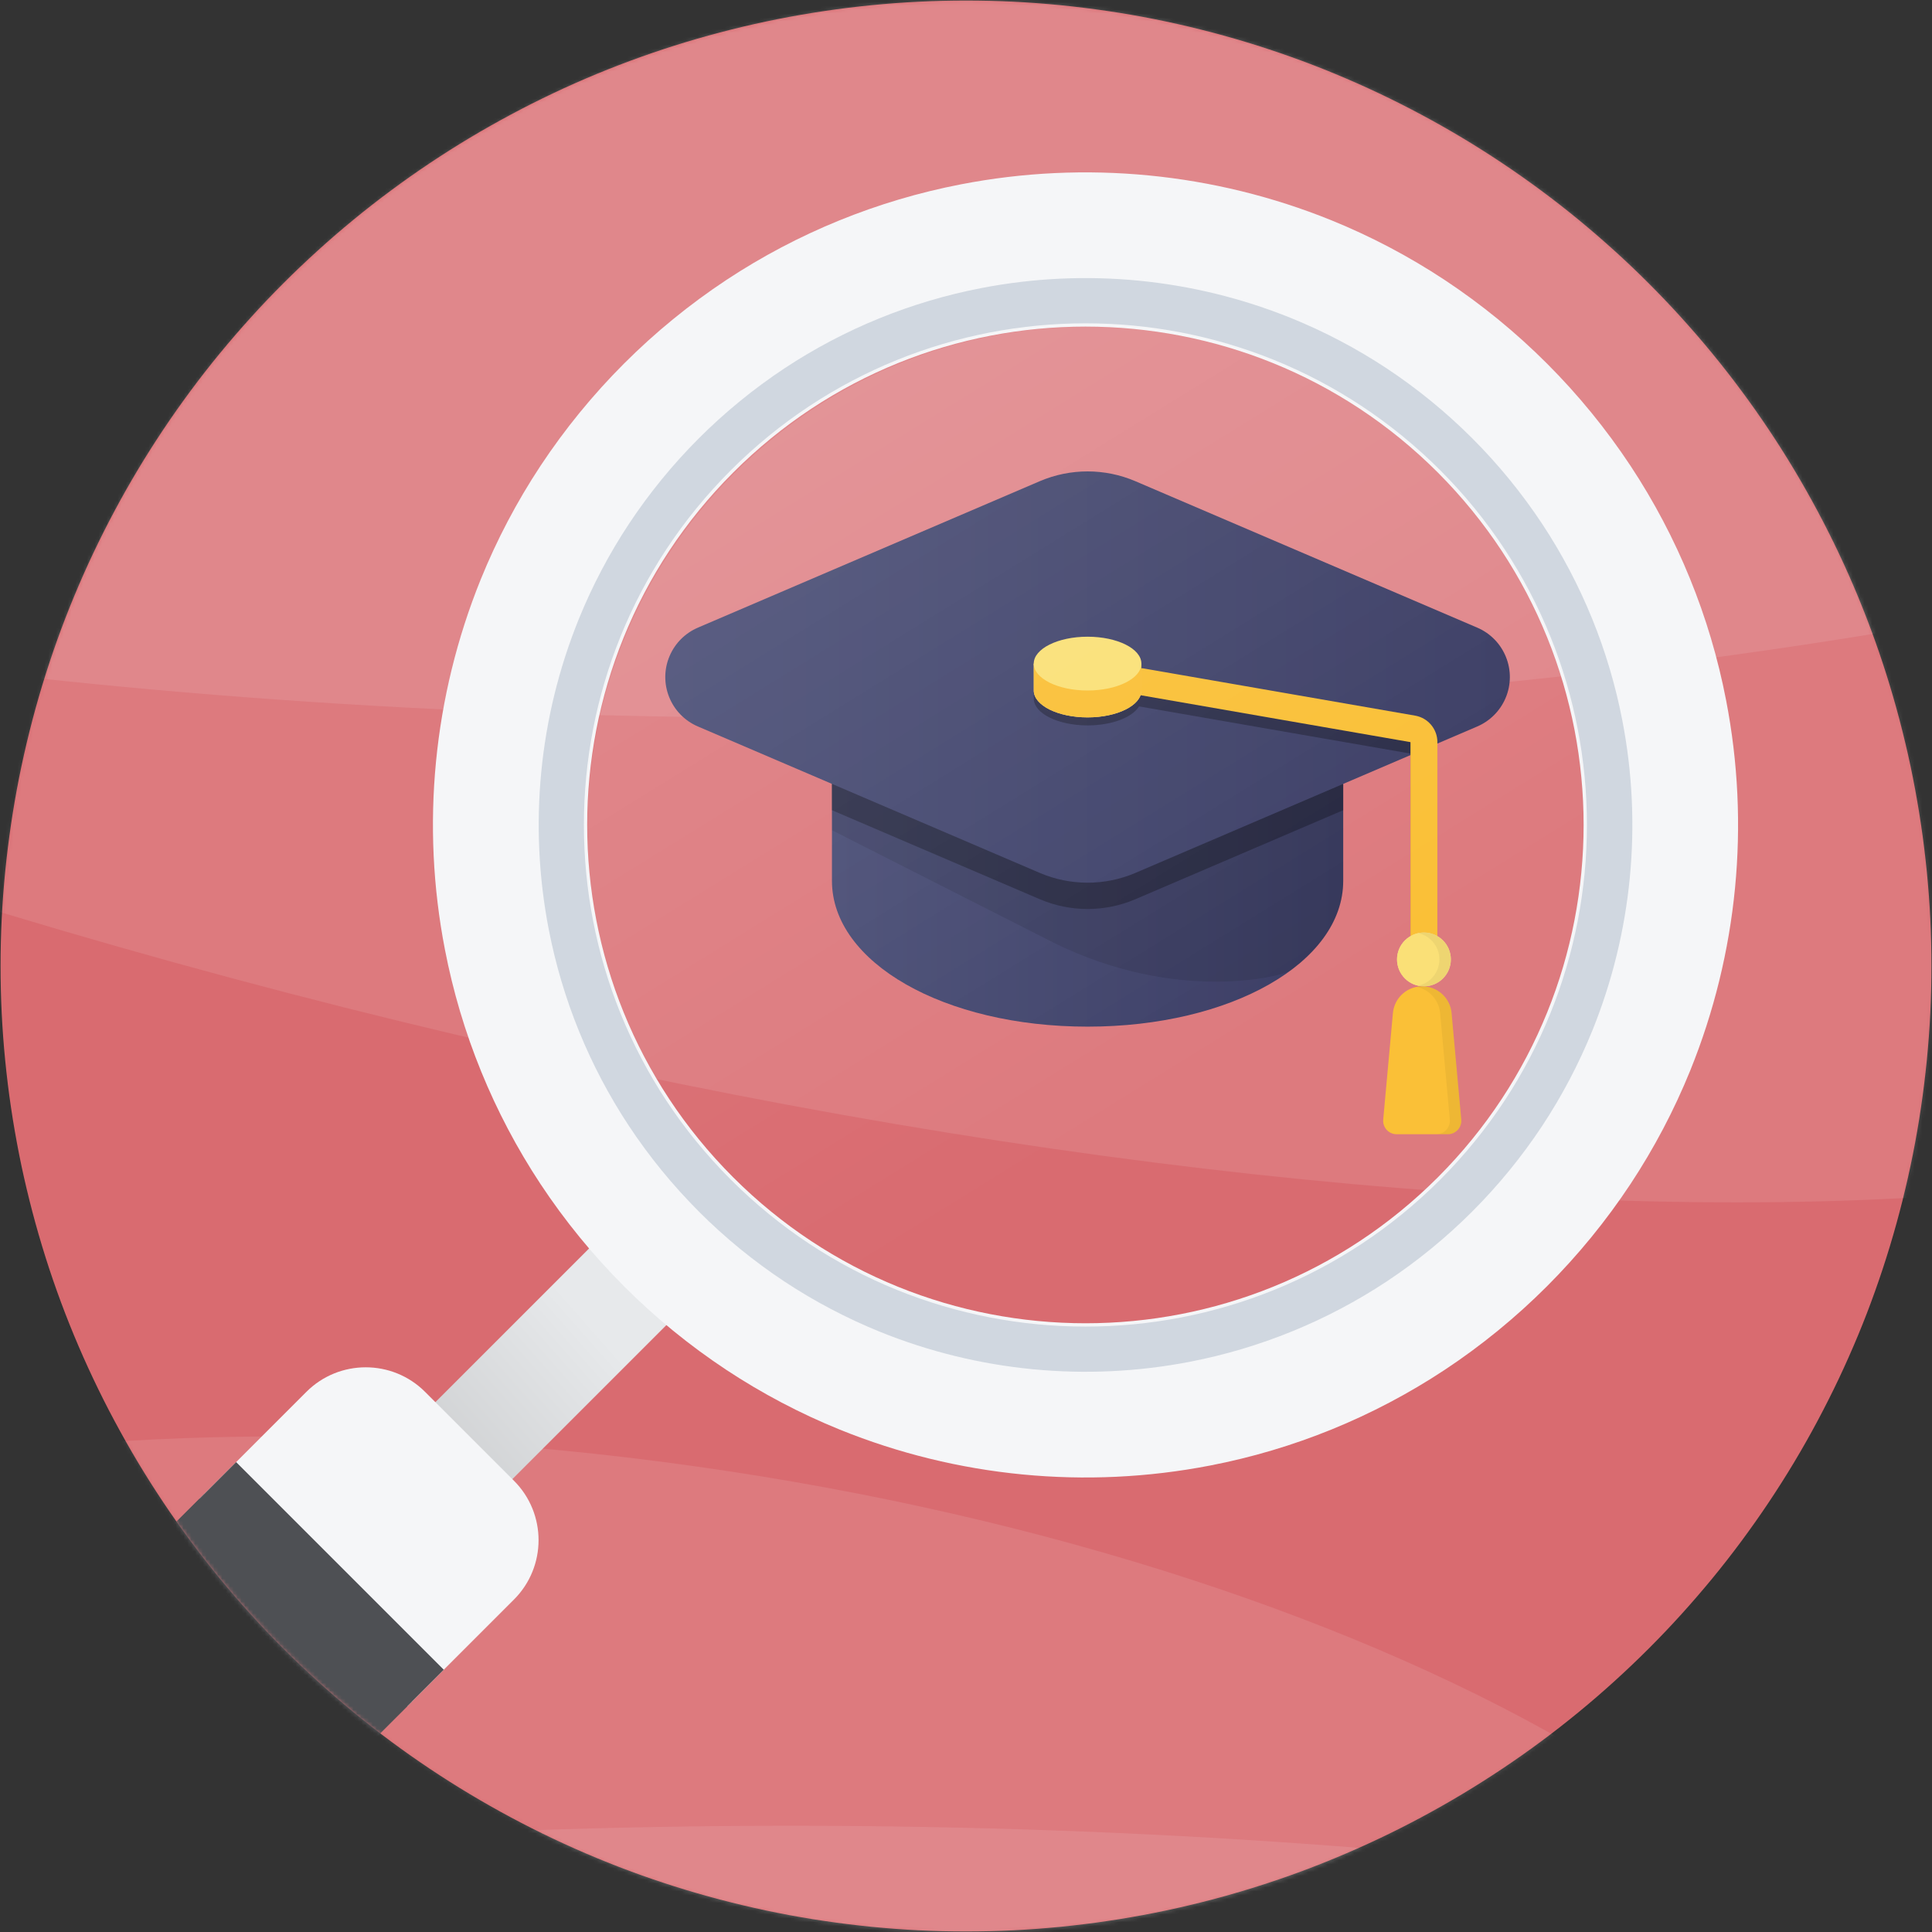 <svg width="500" height="500" viewBox="0 0 500 500" fill="none" xmlns="http://www.w3.org/2000/svg">
<rect x="0" y="0" width="500" height="500" fill="#333333" stroke="none"/>
<g clip-path="url(#clip0_78_4057)">
<path d="M250.011 0.144C245.924 0.144 241.836 0.24 237.749 0.442C233.661 0.645 229.585 0.944 225.519 1.349C221.453 1.755 217.386 2.246 213.342 2.854C209.297 3.452 205.274 4.156 201.261 4.946C197.248 5.746 193.257 6.642 189.297 7.635C185.327 8.627 181.389 9.716 177.473 10.9C173.556 12.085 169.682 13.366 165.829 14.742C161.977 16.119 158.167 17.591 154.389 19.149C150.611 20.718 146.876 22.372 143.183 24.122C139.491 25.872 135.83 27.708 132.234 29.639C128.626 31.571 125.073 33.577 121.561 35.679C118.05 37.782 114.603 39.969 111.199 42.242C107.794 44.515 104.454 46.863 101.167 49.307C97.88 51.74 94.657 54.258 91.498 56.852C88.339 59.445 85.244 62.113 82.213 64.866C79.182 67.619 76.226 70.426 73.334 73.318C70.442 76.21 67.624 79.166 64.882 82.196C62.139 85.227 59.471 88.322 56.867 91.481C54.274 94.639 51.755 97.862 49.322 101.149C46.889 104.436 44.53 107.776 42.257 111.18C39.984 114.584 37.796 118.031 35.693 121.542C33.591 125.053 31.574 128.606 29.653 132.213C27.721 135.82 25.886 139.47 24.136 143.162C22.385 146.855 20.731 150.6 19.162 154.378C17.593 158.156 16.121 161.965 14.744 165.818C13.367 169.67 12.087 173.555 10.902 177.46C9.717 181.377 8.629 185.315 7.636 189.284C6.644 193.254 5.747 197.235 4.947 201.247C4.147 205.259 3.453 209.283 2.855 213.327C2.258 217.372 1.756 221.427 1.35 225.503C0.945 229.569 0.646 233.646 0.443 237.733C0.241 241.82 0.145 245.907 0.145 249.994C0.145 254.081 0.241 258.169 0.443 262.256C0.646 266.343 0.945 270.419 1.35 274.485C1.756 278.551 2.247 282.617 2.855 286.661C3.453 290.706 4.157 294.729 4.947 298.741C5.737 302.754 6.644 306.734 7.636 310.704C8.629 314.674 9.717 318.612 10.902 322.528C12.087 326.444 13.367 330.318 14.744 334.171C16.121 338.023 17.593 341.833 19.162 345.61C20.731 349.388 22.385 353.123 24.136 356.815C25.886 360.508 27.721 364.168 29.653 367.764C31.585 371.371 33.591 374.925 35.693 378.436C37.796 381.947 39.984 385.394 42.257 388.798C44.53 392.202 46.878 395.542 49.322 398.829C51.755 402.116 54.274 405.339 56.867 408.497C59.46 411.656 62.128 414.751 64.882 417.781C67.624 420.812 70.442 423.768 73.334 426.66C76.226 429.552 79.182 432.369 82.213 435.112C85.244 437.854 88.339 440.522 91.498 443.126C94.657 445.719 97.88 448.238 101.167 450.671C104.454 453.104 107.794 455.462 111.199 457.735C114.603 460.008 118.05 462.196 121.561 464.298C125.073 466.401 128.626 468.417 132.234 470.349C135.841 472.281 139.491 474.116 143.183 475.866C146.876 477.616 150.622 479.27 154.389 480.839C158.167 482.408 161.977 483.88 165.829 485.257C169.682 486.634 173.556 487.914 177.473 489.099C181.389 490.283 185.327 491.372 189.297 492.364C193.267 493.357 197.248 494.253 201.261 495.053C205.274 495.854 209.297 496.547 213.342 497.145C217.386 497.743 221.442 498.244 225.519 498.65C229.585 499.055 233.661 499.354 237.749 499.557C241.836 499.76 245.924 499.856 250.011 499.856C254.099 499.856 258.186 499.76 262.274 499.557C266.361 499.354 270.438 499.055 274.504 498.65C278.57 498.244 282.625 497.753 286.67 497.145C290.715 496.547 294.738 495.843 298.751 495.053C302.764 494.253 306.744 493.357 310.714 492.364C314.684 491.372 318.622 490.283 322.528 489.099C326.445 487.914 330.319 486.634 334.172 485.257C338.024 483.88 341.834 482.408 345.612 480.839C349.39 479.27 353.125 477.616 356.829 475.866C360.521 474.116 364.171 472.281 367.778 470.349C371.385 468.417 374.939 466.411 378.45 464.298C381.961 462.196 385.409 460.008 388.813 457.735C392.217 455.462 395.558 453.115 398.845 450.671C402.132 448.238 405.355 445.719 408.514 443.126C411.673 440.533 414.768 437.865 417.798 435.112C420.829 432.359 423.786 429.552 426.678 426.66C429.57 423.768 432.387 420.812 435.13 417.781C437.873 414.751 440.541 411.656 443.145 408.497C445.738 405.339 448.257 402.116 450.69 398.829C453.123 395.542 455.482 392.202 457.755 388.798C460.028 385.394 462.216 381.947 464.318 378.436C466.421 374.925 468.438 371.371 470.359 367.764C472.28 364.157 474.126 360.508 475.876 356.815C477.626 353.123 479.281 349.377 480.849 345.61C482.418 341.833 483.891 338.023 485.257 334.171C486.634 330.318 487.914 326.444 489.099 322.528C490.284 318.612 491.372 314.674 492.365 310.704C493.357 306.734 494.254 302.754 495.054 298.741C495.854 294.729 496.548 290.706 497.146 286.661C497.743 282.617 498.245 278.562 498.651 274.485C499.056 270.419 499.355 266.343 499.558 262.256C499.76 258.169 499.857 254.081 499.857 249.994C499.857 245.907 499.76 241.82 499.558 237.733C499.355 233.646 499.056 229.569 498.651 225.503C498.245 221.437 497.754 217.382 497.146 213.327C496.548 209.283 495.844 205.259 495.054 201.247C494.264 197.235 493.357 193.254 492.365 189.284C491.372 185.315 490.284 181.377 489.099 177.46C487.914 173.544 486.634 169.67 485.257 165.818C483.88 161.965 482.408 158.156 480.849 154.378C479.281 150.6 477.626 146.865 475.876 143.162C474.126 139.47 472.29 135.82 470.359 132.213C468.427 128.606 466.421 125.053 464.318 121.542C462.216 118.031 460.028 114.584 457.755 111.18C455.482 107.776 453.134 104.436 450.69 101.149C448.257 97.862 445.738 94.639 443.145 91.481C440.551 88.322 437.883 85.227 435.13 82.196C432.387 79.166 429.57 76.21 426.678 73.318C423.786 70.426 420.829 67.609 417.798 64.866C414.768 62.123 411.673 59.456 408.514 56.852C405.355 54.258 402.132 51.74 398.845 49.307C395.558 46.874 392.217 44.515 388.813 42.242C385.409 39.969 381.961 37.782 378.45 35.679C374.939 33.577 371.385 31.56 367.778 29.639C364.171 27.708 360.521 25.872 356.829 24.122C353.136 22.372 349.39 20.718 345.612 19.149C341.834 17.581 338.024 16.108 334.172 14.742C330.319 13.366 326.434 12.085 322.528 10.9C318.612 9.716 314.674 8.627 310.714 7.635C306.744 6.642 302.764 5.746 298.751 4.946C294.738 4.145 290.715 3.452 286.67 2.854C282.625 2.256 278.57 1.755 274.504 1.349C270.438 0.944 266.361 0.645 262.274 0.442C258.186 0.24 254.099 0.144 250.011 0.144V0.144Z" fill="#D96B70"/>
<mask id="mask0_78_4057" style="mask-type:alpha" maskUnits="userSpaceOnUse" x="0" y="0" width="501" height="501">
<path d="M250.155 0.145C246.065 0.145 241.976 0.241 237.886 0.444C233.796 0.646 229.717 0.945 225.649 1.351C221.58 1.757 217.512 2.248 213.465 2.857C209.418 3.455 205.392 4.159 201.377 4.949C197.362 5.75 193.368 6.647 189.406 7.64C185.434 8.633 181.494 9.722 177.575 10.908C173.656 12.093 169.78 13.374 165.925 14.752C162.07 16.129 158.258 17.602 154.478 19.161C150.698 20.731 146.96 22.386 143.266 24.137C139.571 25.888 135.908 27.725 132.31 29.657C128.7 31.59 125.145 33.597 121.631 35.701C118.118 37.804 114.669 39.993 111.263 42.268C107.856 44.542 104.514 46.891 101.225 49.336C97.936 51.771 94.711 54.291 91.551 56.885C88.39 59.48 85.293 62.149 82.26 64.904C79.228 67.659 76.27 70.467 73.376 73.361C70.482 76.254 67.663 79.212 64.919 82.245C62.175 85.277 59.505 88.374 56.9 91.534C54.305 94.695 51.785 97.919 49.35 101.208C46.915 104.497 44.556 107.839 42.281 111.245C40.007 114.651 37.818 118.1 35.714 121.613C33.61 125.126 31.592 128.681 29.67 132.291C27.737 135.9 25.901 139.551 24.149 143.246C22.398 146.94 20.743 150.688 19.173 154.468C17.604 158.248 16.13 162.06 14.752 165.914C13.375 169.769 12.094 173.656 10.908 177.564C9.723 181.482 8.634 185.422 7.641 189.394C6.648 193.366 5.751 197.349 4.95 201.364C4.149 205.379 3.455 209.404 2.857 213.451C2.259 217.498 1.757 221.555 1.351 225.634C0.945 229.702 0.646 233.781 0.444 237.871C0.241 241.96 0.145 246.05 0.145 250.139C0.145 254.229 0.241 258.318 0.444 262.408C0.646 266.497 0.945 270.576 1.351 274.644C1.757 278.712 2.248 282.781 2.857 286.827C3.455 290.874 4.16 294.9 4.95 298.914C5.74 302.929 6.648 306.912 7.641 310.884C8.634 314.856 9.723 318.796 10.908 322.715C12.094 326.634 13.375 330.509 14.752 334.364C16.13 338.219 17.604 342.031 19.173 345.81C20.743 349.59 22.398 353.328 24.149 357.022C25.901 360.716 27.737 364.379 29.67 367.977C31.603 371.586 33.61 375.142 35.714 378.655C37.818 382.168 40.007 385.617 42.281 389.023C44.556 392.429 46.905 395.771 49.35 399.06C51.785 402.348 54.305 405.573 56.9 408.734C59.494 411.894 62.164 414.991 64.919 418.023C67.663 421.056 70.482 424.013 73.376 426.907C76.27 429.8 79.228 432.619 82.26 435.364C85.293 438.108 88.39 440.777 91.551 443.382C94.711 445.977 97.936 448.497 101.225 450.931C104.514 453.366 107.856 455.726 111.263 458C114.669 460.274 118.118 462.463 121.631 464.567C125.145 466.67 128.7 468.688 132.31 470.621C135.919 472.554 139.571 474.39 143.266 476.141C146.96 477.892 150.708 479.547 154.478 481.117C158.258 482.687 162.07 484.16 165.925 485.538C169.78 486.915 173.656 488.196 177.575 489.381C181.494 490.567 185.434 491.656 189.406 492.649C193.379 493.642 197.362 494.539 201.377 495.34C205.392 496.14 209.418 496.834 213.465 497.432C217.512 498.03 221.569 498.532 225.649 498.938C229.717 499.344 233.796 499.643 237.886 499.846C241.976 500.048 246.065 500.145 250.155 500.145C254.245 500.145 258.335 500.048 262.425 499.846C266.514 499.643 270.593 499.344 274.662 498.938C278.73 498.532 282.788 498.041 286.835 497.432C290.882 496.834 294.908 496.13 298.923 495.34C302.938 494.539 306.921 493.642 310.893 492.649C314.866 491.656 318.806 490.567 322.714 489.381C326.633 488.196 330.509 486.915 334.364 485.538C338.219 484.16 342.031 482.687 345.811 481.117C349.591 479.547 353.329 477.892 357.034 476.141C360.729 474.39 364.381 472.554 367.99 470.621C371.599 468.688 375.155 466.681 378.668 464.567C382.182 462.463 385.631 460.274 389.037 458C392.443 455.726 395.786 453.377 399.075 450.931C402.364 448.497 405.588 445.977 408.749 443.382C411.91 440.788 415.007 438.118 418.039 435.364C421.072 432.609 424.03 429.8 426.924 426.907C429.817 424.013 432.636 421.056 435.381 418.023C438.125 414.991 440.795 411.894 443.4 408.734C445.995 405.573 448.515 402.348 450.95 399.06C453.384 395.771 455.744 392.429 458.019 389.023C460.293 385.617 462.482 382.168 464.586 378.655C466.689 375.142 468.708 371.586 470.63 367.977C472.552 364.368 474.399 360.716 476.15 357.022C477.902 353.328 479.557 349.58 481.127 345.81C482.696 342.031 484.17 338.219 485.537 334.364C486.914 330.509 488.196 326.634 489.381 322.715C490.566 318.796 491.655 314.856 492.648 310.884C493.641 306.912 494.538 302.929 495.339 298.914C496.14 294.9 496.834 290.874 497.432 286.827C498.03 282.781 498.532 278.723 498.938 274.644C499.344 270.576 499.643 266.497 499.846 262.408C500.048 258.318 500.145 254.229 500.145 250.139C500.145 246.05 500.048 241.96 499.846 237.871C499.643 233.781 499.344 229.702 498.938 225.634C498.532 221.566 498.041 217.508 497.432 213.451C496.834 209.404 496.13 205.379 495.339 201.364C494.549 197.349 493.641 193.366 492.648 189.394C491.655 185.422 490.566 181.482 489.381 177.564C488.196 173.645 486.914 169.769 485.537 165.914C484.159 162.06 482.686 158.248 481.127 154.468C479.557 150.688 477.902 146.951 476.15 143.246C474.399 139.551 472.563 135.9 470.63 132.291C468.697 128.681 466.689 125.126 464.586 121.613C462.482 118.1 460.293 114.651 458.019 111.245C455.744 107.839 453.395 104.497 450.95 101.208C448.515 97.919 445.995 94.695 443.4 91.534C440.805 88.374 438.136 85.277 435.381 82.245C432.636 79.212 429.817 76.254 426.924 73.361C424.03 70.467 421.072 67.648 418.039 64.904C415.007 62.16 411.91 59.491 408.749 56.885C405.588 54.291 402.364 51.771 399.075 49.336C395.786 46.902 392.443 44.542 389.037 42.268C385.631 39.993 382.182 37.804 378.668 35.701C375.155 33.597 371.599 31.579 367.99 29.657C364.381 27.725 360.729 25.888 357.034 24.137C353.339 22.386 349.591 20.731 345.811 19.161C342.031 17.592 338.219 16.118 334.364 14.752C330.509 13.374 326.622 12.093 322.714 10.908C318.795 9.722 314.855 8.633 310.893 7.64C306.921 6.647 302.938 5.75 298.923 4.949C294.908 4.149 290.882 3.455 286.835 2.857C282.788 2.259 278.73 1.757 274.662 1.351C270.593 0.945 266.514 0.646 262.425 0.444C258.335 0.241 254.245 0.145 250.155 0.145V0.145Z" fill="#D96B70"/>
</mask>
<g mask="url(#mask0_78_4057)">
<path opacity="0.1" d="M676.094 233.525C701.627 138.211 467.154 -7.545 152.386 -92.028C-162.382 -176.512 -438.25 -167.732 -463.782 -72.418C-489.314 22.896 -254.842 168.652 59.926 253.136C374.695 337.619 650.562 328.84 676.094 233.525Z" fill="white"/>
<path opacity="0.1" d="M204.666 185.718C568.892 185.718 864.155 82.967 864.155 -43.782C864.155 -170.532 568.892 -273.283 204.666 -273.283C-159.559 -273.283 -454.822 -170.532 -454.822 -43.782C-454.822 82.967 -159.559 185.718 204.666 185.718Z" fill="white"/>
<path opacity="0.1" d="M494.509 567.08C505.4 489.413 364.41 405.402 179.6 379.436C-5.211 353.47 -163.858 395.382 -174.749 473.049C-185.64 550.716 -44.65 634.727 140.16 660.693C324.971 686.66 483.618 644.747 494.509 567.08Z" fill="white"/>
<path opacity="0.1" d="M204.666 931.504C568.892 931.504 864.155 828.754 864.155 702.004C864.155 575.254 568.892 472.503 204.666 472.503C-159.559 472.503 -454.822 575.254 -454.822 702.004C-454.822 828.754 -159.559 931.504 204.666 931.504Z" fill="white"/>
</g>
<mask id="mask1_78_4057" style="mask-type:alpha" maskUnits="userSpaceOnUse" x="0" y="0" width="501" height="501">
<path d="M250.155 0.144C246.065 0.144 241.976 0.24 237.886 0.443C233.796 0.645 229.717 0.944 225.649 1.35C221.58 1.756 217.512 2.247 213.465 2.856C209.418 3.454 205.392 4.158 201.377 4.948C197.362 5.749 193.368 6.646 189.406 7.639C185.434 8.632 181.494 9.721 177.575 10.907C173.656 12.092 169.78 13.373 165.925 14.751C162.07 16.128 158.258 17.601 154.478 19.16C150.698 20.73 146.96 22.385 143.266 24.136C139.571 25.887 135.908 27.724 132.31 29.656C128.7 31.589 125.145 33.596 121.631 35.7C118.118 37.803 114.669 39.992 111.263 42.267C107.856 44.541 104.514 46.89 101.225 49.335C97.936 51.77 94.711 54.29 91.551 56.884C88.39 59.479 85.293 62.148 82.26 64.903C79.228 67.658 76.27 70.466 73.376 73.36C70.482 76.254 67.663 79.211 64.919 82.244C62.175 85.276 59.505 88.373 56.9 91.533C54.305 94.694 51.785 97.918 49.35 101.207C46.915 104.496 44.556 107.838 42.281 111.244C40.007 114.65 37.818 118.099 35.714 121.612C33.61 125.125 31.592 128.681 29.67 132.29C27.737 135.899 25.901 139.55 24.149 143.245C22.398 146.939 20.743 150.687 19.173 154.467C17.604 158.247 16.13 162.059 14.752 165.913C13.375 169.768 12.094 173.655 10.908 177.563C9.723 181.481 8.634 185.421 7.641 189.393C6.648 193.365 5.751 197.348 4.95 201.363C4.149 205.378 3.455 209.403 2.857 213.45C2.259 217.497 1.757 221.554 1.351 225.633C0.945 229.701 0.646 233.78 0.444 237.87C0.241 241.959 0.145 246.049 0.145 250.138C0.145 254.228 0.241 258.317 0.444 262.407C0.646 266.496 0.945 270.575 1.351 274.643C1.757 278.711 2.248 282.78 2.857 286.826C3.455 290.873 4.16 294.899 4.95 298.913C5.74 302.928 6.648 306.911 7.641 310.883C8.634 314.855 9.723 318.795 10.908 322.714C12.094 326.633 13.375 330.509 14.752 334.363C16.13 338.218 17.604 342.03 19.173 345.81C20.743 349.589 22.398 353.327 24.149 357.021C25.901 360.715 27.737 364.378 29.67 367.976C31.603 371.585 33.61 375.141 35.714 378.654C37.818 382.167 40.007 385.616 42.281 389.022C44.556 392.428 46.905 395.77 49.35 399.059C51.785 402.347 54.305 405.572 56.9 408.733C59.494 411.893 62.164 414.99 64.919 418.022C67.663 421.055 70.482 424.012 73.376 426.906C76.27 429.8 79.228 432.618 82.26 435.363C85.293 438.107 88.39 440.776 91.551 443.381C94.711 445.976 97.936 448.496 101.225 450.93C104.514 453.365 107.856 455.725 111.263 457.999C114.669 460.273 118.118 462.462 121.631 464.566C125.145 466.669 128.7 468.687 132.31 470.62C135.919 472.553 139.571 474.389 143.266 476.14C146.96 477.891 150.708 479.546 154.478 481.116C158.258 482.686 162.07 484.159 165.925 485.537C169.78 486.914 173.656 488.195 177.575 489.381C181.494 490.566 185.434 491.655 189.406 492.648C193.379 493.641 197.362 494.538 201.377 495.339C205.392 496.139 209.418 496.833 213.465 497.431C217.512 498.029 221.569 498.531 225.649 498.937C229.717 499.343 233.796 499.642 237.886 499.845C241.976 500.047 246.065 500.144 250.155 500.144C254.245 500.144 258.335 500.047 262.425 499.845C266.514 499.642 270.593 499.343 274.662 498.937C278.73 498.531 282.788 498.04 286.835 497.431C290.882 496.833 294.908 496.129 298.923 495.339C302.938 494.538 306.921 493.641 310.893 492.648C314.866 491.655 318.806 490.566 322.714 489.381C326.633 488.195 330.509 486.914 334.364 485.537C338.219 484.159 342.031 482.686 345.811 481.116C349.591 479.546 353.329 477.891 357.034 476.14C360.729 474.389 364.381 472.553 367.99 470.62C371.599 468.687 375.155 466.68 378.668 464.566C382.182 462.462 385.631 460.273 389.037 457.999C392.443 455.725 395.786 453.376 399.075 450.93C402.364 448.496 405.588 445.976 408.749 443.381C411.91 440.787 415.007 438.117 418.039 435.363C421.072 432.608 424.03 429.8 426.924 426.906C429.817 424.012 432.636 421.055 435.381 418.022C438.125 414.99 440.795 411.893 443.4 408.733C445.995 405.572 448.515 402.347 450.95 399.059C453.384 395.77 455.744 392.428 458.019 389.022C460.293 385.616 462.482 382.167 464.586 378.654C466.689 375.141 468.708 371.585 470.63 367.976C472.552 364.367 474.399 360.715 476.15 357.021C477.902 353.327 479.557 349.579 481.127 345.81C482.696 342.03 484.17 338.218 485.537 334.363C486.914 330.509 488.196 326.633 489.381 322.714C490.566 318.795 491.655 314.855 492.648 310.883C493.641 306.911 494.538 302.928 495.339 298.913C496.14 294.899 496.834 290.873 497.432 286.826C498.03 282.78 498.532 278.722 498.938 274.643C499.344 270.575 499.643 266.496 499.846 262.407C500.048 258.317 500.145 254.228 500.145 250.138C500.145 246.049 500.048 241.959 499.846 237.87C499.643 233.78 499.344 229.701 498.938 225.633C498.532 221.565 498.041 217.507 497.432 213.45C496.834 209.403 496.13 205.378 495.339 201.363C494.549 197.348 493.641 193.365 492.648 189.393C491.655 185.421 490.566 181.481 489.381 177.563C488.196 173.644 486.914 169.768 485.537 165.913C484.159 162.059 482.686 158.247 481.127 154.467C479.557 150.687 477.902 146.95 476.15 143.245C474.399 139.55 472.563 135.899 470.63 132.29C468.697 128.681 466.689 125.125 464.586 121.612C462.482 118.099 460.293 114.65 458.019 111.244C455.744 107.838 453.395 104.496 450.95 101.207C448.515 97.918 445.995 94.694 443.4 91.533C440.805 88.373 438.136 85.276 435.381 82.244C432.636 79.211 429.817 76.254 426.924 73.36C424.03 70.466 421.072 67.647 418.039 64.903C415.007 62.159 411.91 59.49 408.749 56.884C405.588 54.29 402.364 51.77 399.075 49.335C395.786 46.901 392.443 44.541 389.037 42.267C385.631 39.992 382.182 37.803 378.668 35.7C375.155 33.596 371.599 31.578 367.99 29.656C364.381 27.724 360.729 25.887 357.034 24.136C353.339 22.385 349.591 20.73 345.811 19.16C342.031 17.591 338.219 16.117 334.364 14.751C330.509 13.373 326.622 12.092 322.714 10.907C318.795 9.721 314.855 8.632 310.893 7.639C306.921 6.646 302.938 5.749 298.923 4.948C294.908 4.148 290.882 3.454 286.835 2.856C282.788 2.258 278.73 1.756 274.662 1.35C270.593 0.944 266.514 0.645 262.425 0.443C258.335 0.24 254.245 0.144 250.155 0.144V0.144Z" fill="#F2F2F2"/>
</mask>
<g mask="url(#mask1_78_4057)">
<path d="M52.845 386.657L106.579 440.391L33.183 513.601C33.183 513.601 16.875 499.657 3.26 485.186C-4.697 476.64 -12.15 467.64 -19.055 458.226L52.845 386.646V386.657Z" fill="#4E5054"/>
<path d="M154.471 321.082L174.392 341.003L127.821 387.573L107.9 367.653L154.471 321.082Z" fill="url(#paint0_linear_78_4057)"/>
<path d="M110.018 360.222L133.015 383.218C141.499 391.702 141.499 405.471 133.015 413.956L105.394 441.576L51.66 387.842L79.281 360.222C87.765 351.737 101.534 351.737 110.018 360.222V360.222Z" fill="#F5F6F8"/>
<path d="M218.789 199.577H344.137C346.061 199.577 347.618 201.134 347.621 203.055V227.965C347.621 249.122 318.56 265.695 281.465 265.695C244.369 265.695 215.309 249.122 215.309 227.965V203.058C215.309 201.137 216.865 199.577 218.789 199.577Z" fill="url(#paint1_linear_78_4057)"/>
<path opacity="0.1" d="M215.349 214.878L215.053 188.803C216.974 188.803 347.623 201.133 347.626 203.054V227.965C347.626 236.826 342.526 244.885 333.872 251.259C332.209 252.483 304.886 259.916 272.569 243.915C270.811 243.043 215.349 214.878 215.349 214.878Z" fill="black"/>
<path opacity="0.29" d="M347.624 209.682V196.835C347.624 194.911 346.064 193.354 344.14 193.354H218.789C216.868 193.354 215.309 194.914 215.309 196.835V209.679L269.122 232.727C277.003 236.086 285.912 236.089 293.795 232.736L347.624 209.679V209.682Z" fill="black"/>
<path d="M180.62 162.429L269.134 124.515C277.017 121.159 285.926 121.162 293.807 124.524L382.302 162.429C389.373 165.453 392.649 173.632 389.622 180.7C388.214 183.988 385.593 186.606 382.305 188.015L293.795 225.928C285.911 229.281 277.002 229.278 269.122 225.919L180.626 188.015C173.555 184.99 170.276 176.814 173.303 169.749C174.711 166.461 177.332 163.84 180.62 162.431" fill="url(#paint2_linear_78_4057)"/>
<path opacity="0.29" d="M366.222 188.169L295.989 175.963C295.79 175.924 295.592 175.91 295.393 175.907V173.813H267.539V180.775C267.539 184.617 273.774 187.733 281.468 187.733C287.735 187.733 293.036 185.664 294.782 182.818C294.788 182.818 294.794 182.818 294.8 182.818L365.036 195.026V247.776C365.036 249.697 366.592 251.257 368.514 251.257C370.435 251.257 371.994 249.7 371.994 247.779V195.024C372 191.635 369.56 188.738 366.219 188.166L366.222 188.169Z" fill="black"/>
<path d="M368.513 248.295C370.434 248.295 371.994 246.738 371.994 244.817V192.062C372 188.673 369.56 185.777 366.219 185.204L295.986 172.998C294.094 172.643 292.274 173.885 291.918 175.773C291.562 177.662 292.805 179.482 294.696 179.838C294.729 179.844 294.764 179.85 294.797 179.856L365.033 192.065V244.814C365.033 246.735 366.589 248.295 368.51 248.295" fill="#FAC037"/>
<path d="M368.513 241.339C364.668 241.339 361.549 244.455 361.549 248.3C361.549 252.145 364.668 255.261 368.513 255.261C372.358 255.261 375.477 252.145 375.477 248.3C375.477 244.455 372.358 241.339 368.513 241.339Z" fill="#F3D799"/>
<path d="M295.392 171.738V178.7C295.392 182.542 289.157 185.658 281.464 185.658C273.77 185.658 267.535 182.542 267.535 178.7V171.738H295.389H295.392Z" fill="#F3D799"/>
<path d="M295.392 171.738V178.7C295.392 182.542 289.157 185.658 281.464 185.658C273.77 185.658 267.535 182.542 267.535 178.7V171.738H295.389H295.392Z" fill="#FAC037"/>
<path d="M281.462 164.779C273.771 164.779 267.533 167.895 267.533 171.738C267.533 175.58 273.768 178.699 281.462 178.699C289.155 178.699 295.39 175.583 295.39 171.738C295.39 167.892 289.158 164.779 281.462 164.779Z" fill="#FAE077"/>
<path d="M375.667 262.187L378.175 289.739C378.35 291.654 376.938 293.344 375.023 293.519C374.919 293.528 374.813 293.534 374.709 293.534H361.442C359.517 293.534 357.961 291.978 357.961 290.056C357.961 289.95 357.967 289.846 357.976 289.742L360.484 262.19C360.863 257.998 364.572 254.909 368.768 255.288C372.435 255.62 375.34 258.526 375.673 262.19" fill="#FAC037"/>
<path d="M368.513 241.339C364.668 241.339 361.549 244.455 361.549 248.3C361.549 252.145 364.668 255.261 368.513 255.261C372.358 255.261 375.477 252.145 375.477 248.3C375.477 244.455 372.358 241.339 368.513 241.339Z" fill="#FAE077"/>
<g opacity="0.05">
<path d="M368.514 241.339C368.004 241.339 367.509 241.395 367.031 241.499C370.165 242.178 372.513 244.965 372.513 248.297C372.513 251.633 370.165 254.42 367.031 255.098C367.509 255.202 368.004 255.259 368.514 255.259C372.359 255.259 375.478 252.143 375.478 248.297C375.478 244.452 372.359 241.336 368.514 241.336V241.339Z" fill="black"/>
</g>
<g opacity="0.05">
<path d="M378.175 289.739L375.667 262.187C375.335 258.523 372.43 255.62 368.762 255.285C368.015 255.217 367.283 255.262 366.58 255.401C369.871 256.047 372.394 258.787 372.702 262.187L375.211 289.739C375.385 291.654 373.974 293.344 372.059 293.519C371.955 293.528 371.849 293.534 371.745 293.534H374.71C374.813 293.534 374.92 293.528 375.024 293.519C376.939 293.344 378.35 291.651 378.175 289.739Z" fill="black"/>
</g>
<path d="M161.521 332.912C153.44 324.83 146.184 315.954 139.877 306.417C127.729 288.014 119.327 267.401 115.147 245.747C108.902 213.585 112.133 180.308 124.416 149.942C128.585 139.662 133.767 129.826 139.877 120.567C152.521 101.452 168.891 85.082 188.006 72.438C206.41 60.29 227.022 51.888 248.676 47.708C280.838 41.473 314.115 44.694 344.481 56.976C354.761 61.146 364.598 66.328 373.856 72.438C392.972 85.082 409.341 101.452 421.985 120.567C434.134 138.971 442.536 159.583 446.716 181.237C452.95 213.399 449.73 246.676 437.437 277.042C433.267 287.322 428.085 297.158 421.975 306.417C409.331 325.532 392.961 341.902 373.846 354.546C355.442 366.695 334.82 375.096 313.176 379.277C281.014 385.511 247.737 382.29 217.371 369.998C207.091 365.828 197.255 360.646 187.996 354.536C178.459 348.229 169.583 340.984 161.501 332.902L161.521 332.912ZM372.122 122.301C321.763 71.932 240.099 71.932 189.741 122.301C139.371 172.66 139.371 254.324 189.741 304.683C240.099 355.052 321.763 355.052 372.122 304.683C422.409 254.283 422.409 172.691 372.122 122.301V122.301Z" fill="#F5F6F8"/>
<path opacity="0.8" d="M180.874 313.549C174.103 306.778 168.024 299.336 162.739 291.347C152.562 275.927 145.523 258.649 142.013 240.514C136.791 213.564 139.485 185.675 149.785 160.233C153.274 151.625 157.619 143.378 162.739 135.626C173.339 119.607 187.056 105.89 203.075 95.29C218.496 85.113 235.774 78.073 253.909 74.564C280.859 69.341 308.747 72.035 334.19 82.336C342.798 85.835 351.045 90.17 358.807 95.29C374.826 105.89 388.543 119.607 399.143 135.626C409.32 151.047 416.36 168.315 419.859 186.46C425.081 213.409 422.387 241.298 412.087 266.741C408.588 275.349 404.253 283.596 399.133 291.358C388.533 307.377 374.815 321.094 358.796 331.694C343.376 341.871 326.098 348.91 307.963 352.42C281.013 357.642 253.125 354.949 227.682 344.648C219.074 341.149 210.827 336.814 203.065 331.694C195.076 326.41 187.645 320.34 180.874 313.559V313.549ZM372.731 121.703C322.031 71.003 239.841 71.003 189.141 121.703C138.442 172.402 138.442 254.592 189.141 305.292C239.841 355.991 322.031 355.991 372.731 305.292C423.347 254.561 423.347 172.433 372.731 121.703Z" fill="#C6CFD9"/>
<path d="M61.111 378.389L114.845 432.123L96.06 450.908L42.326 397.174L61.111 378.389Z" fill="#4E5054"/>
<path opacity="0.6" d="M281.744 343.934C353.387 343.934 411.466 285.861 411.466 214.223C411.466 142.586 353.387 84.513 281.744 84.513C210.102 84.513 152.023 142.586 152.023 214.223C152.023 285.861 210.102 343.934 281.744 343.934Z" fill="url(#paint3_linear_78_4057)" fill-opacity="0.25"/>
</g>
</g>
<defs>
<linearGradient id="paint0_linear_78_4057" x1="151.377" y1="340.732" x2="-36.556" y2="506.217" gradientUnits="userSpaceOnUse">
<stop stop-color="#E7E9EB"/>
<stop offset="1" stop-color="#757677"/>
</linearGradient>
<linearGradient id="paint1_linear_78_4057" x1="215.309" y1="232.637" x2="347.624" y2="232.637" gradientUnits="userSpaceOnUse">
<stop stop-color="#4A4E76"/>
<stop offset="1" stop-color="#3B3D64"/>
</linearGradient>
<linearGradient id="paint2_linear_78_4057" x1="172.176" y1="175.216" x2="390.749" y2="175.216" gradientUnits="userSpaceOnUse">
<stop stop-color="#4A4E76"/>
<stop offset="1" stop-color="#3B3D64"/>
</linearGradient>
<linearGradient id="paint3_linear_78_4057" x1="211.165" y1="103.659" x2="315.822" y2="272.733" gradientUnits="userSpaceOnUse">
<stop stop-color="white" stop-opacity="0.71"/>
<stop offset="1" stop-color="white" stop-opacity="0"/>
</linearGradient>
<clipPath id="clip0_78_4057">
<rect width="500" height="500" fill="white"/>
</clipPath>
</defs>
</svg>
